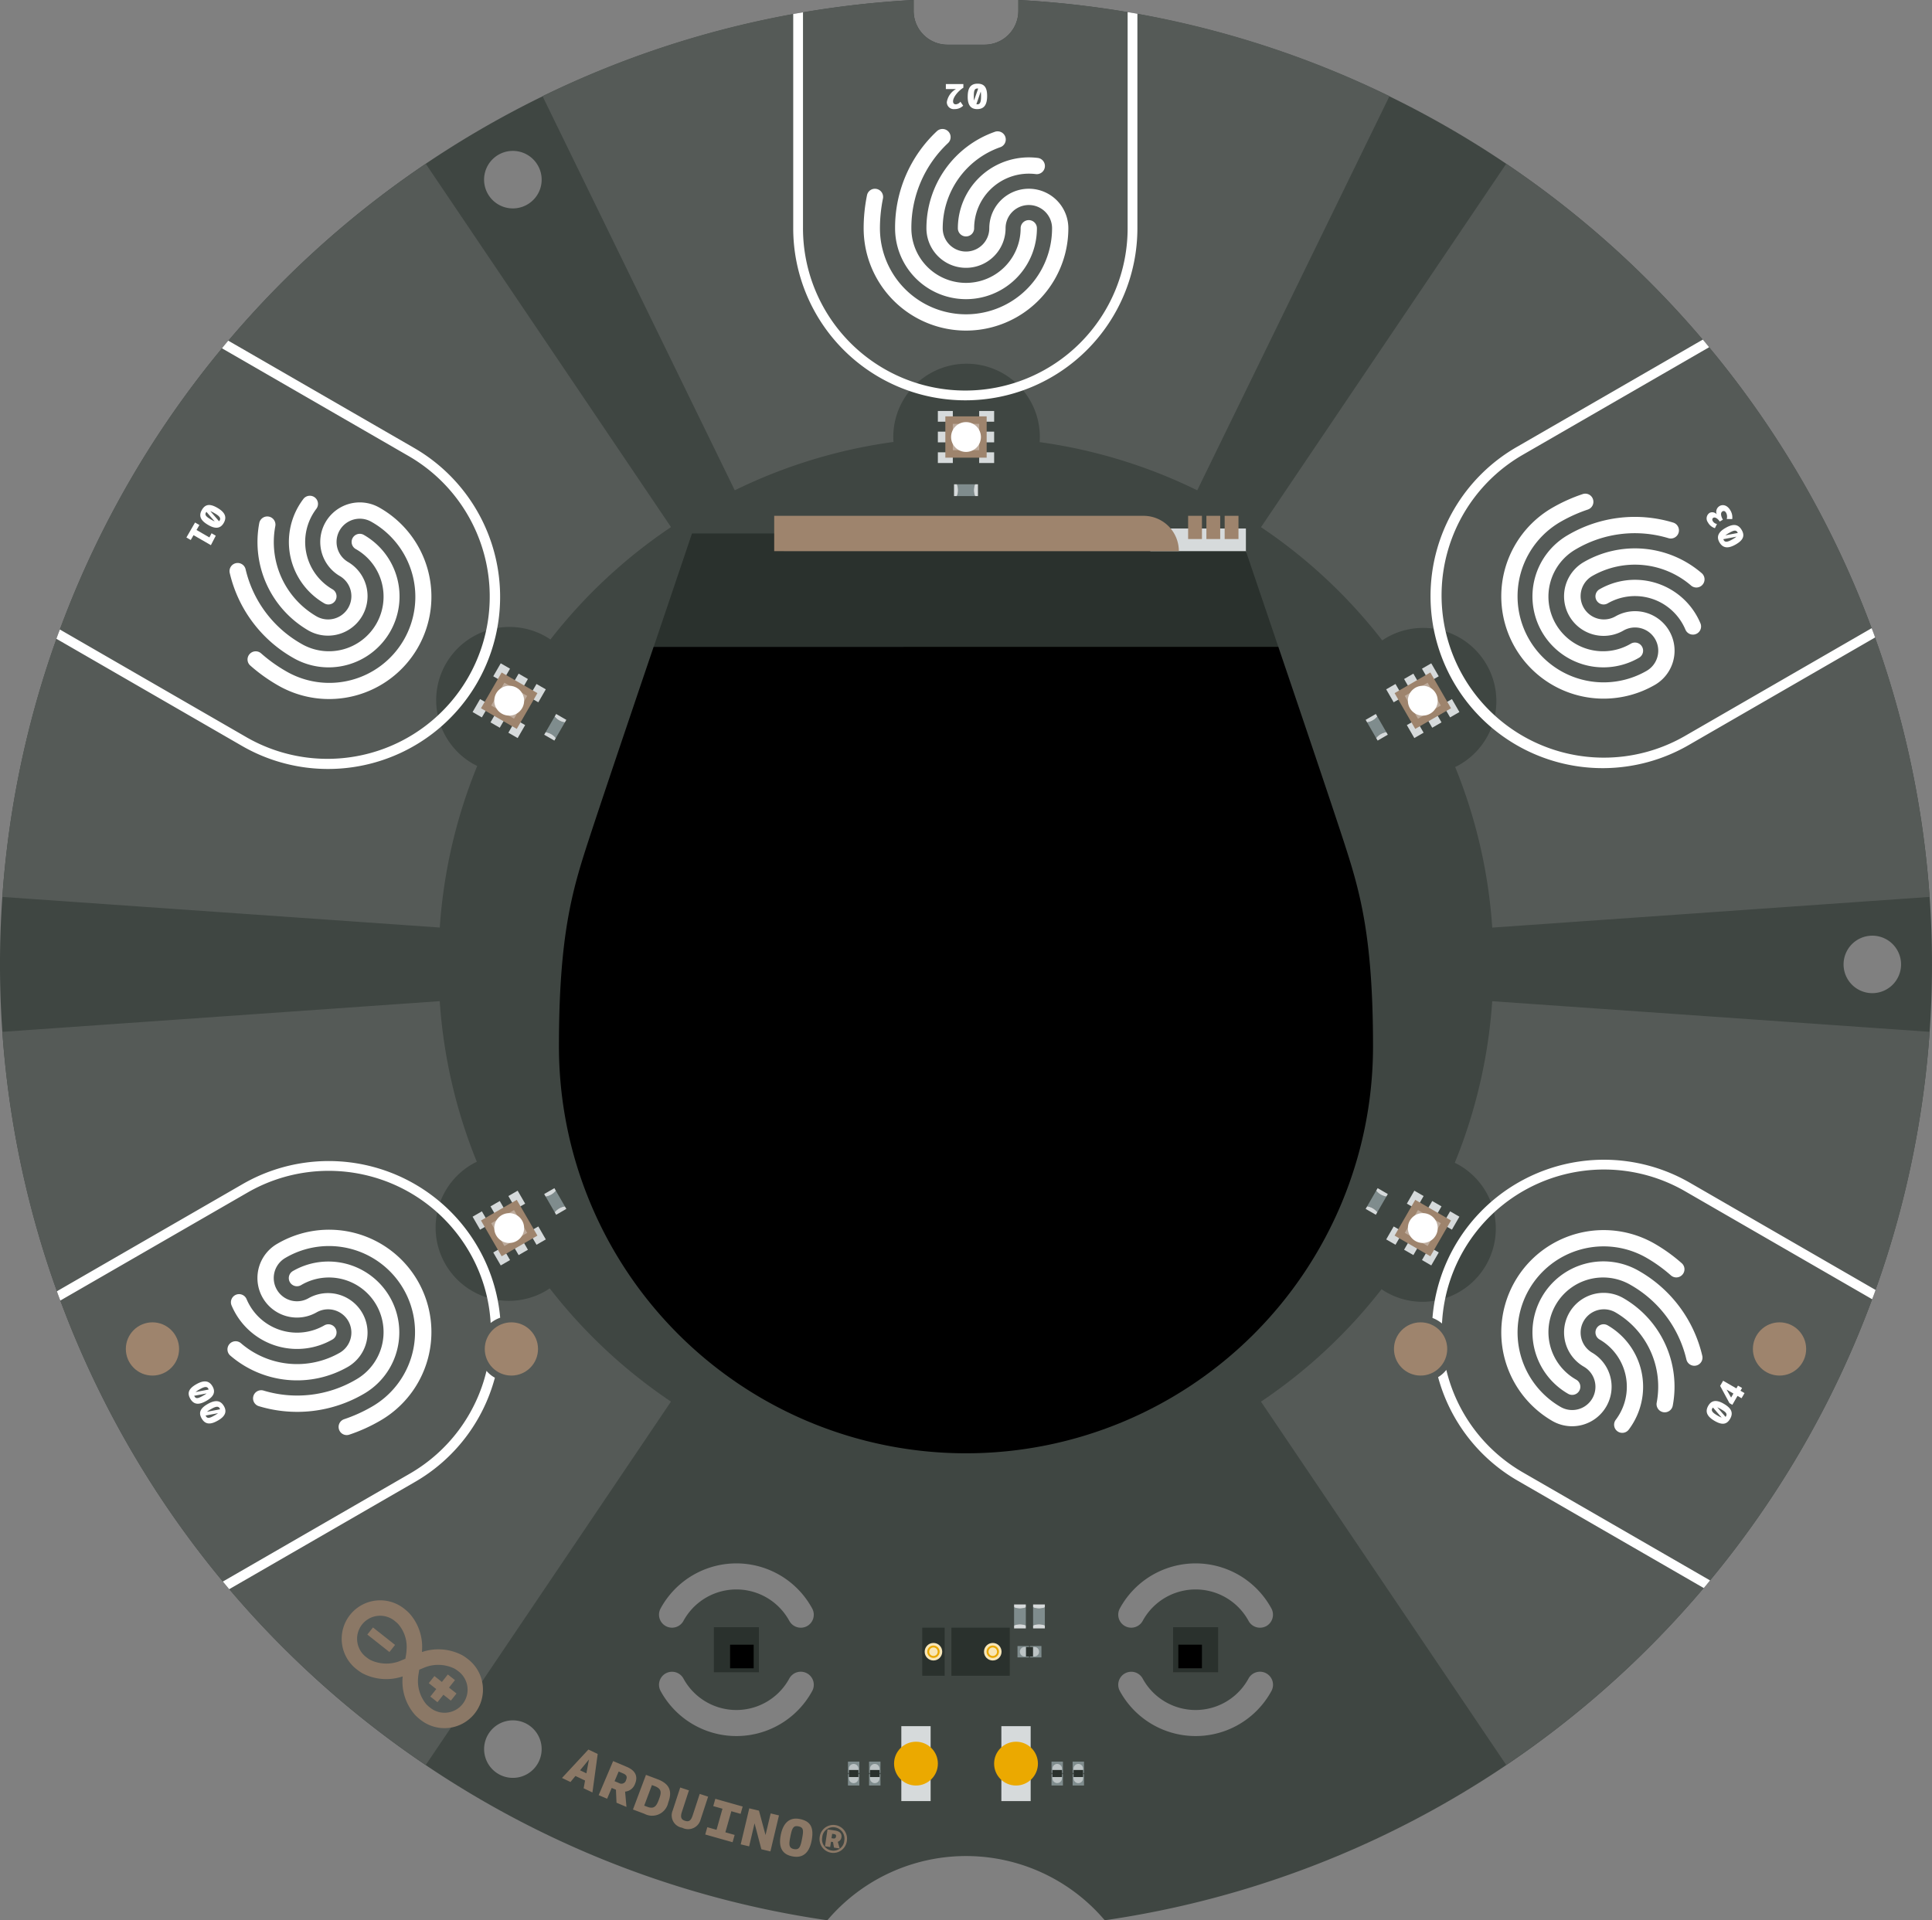 <svg xmlns="http://www.w3.org/2000/svg" id="Layer_1" data-name="Layer 1" viewBox="0 0 237.28 235.89"><rect x="0" y="0" width="237.28" height="235.89" fill="#808080" stroke="none"/><defs><style>.cls-2{fill:#555a57}.cls-3{fill:#8b7866}.cls-4{fill:#7f8c8d}.cls-5{fill:#d6dadb}.cls-6{fill:#9e846d}.cls-7{fill:#bdab9c}.cls-8{fill:#fff}.cls-9{fill:#eba900}.cls-10{fill:#bcc3c4}.cls-11{fill:#2a312d}.cls-12{fill:#f8e6b7}.cls-13{fill:#eaa800}</style></defs><path d="M102.197 5.628v1.34a4.155 4.155 0 0 1-4.16 4.15h-4.54a4.155 4.155 0 0 1-4.16-4.15v-1.34a118.647 118.647 0 0 0-10.6 235.89 22.335 22.335 0 0 1 34.07 0 118.648 118.648 0 0 0-10.61-235.89m-59.02 216.63a3.533 3.533 0 1 1-1.3-4.83 3.533 3.533 0 0 1 1.3 4.83m-1.3-191.5a3.533 3.533 0 1 1 1.3-4.82 3.52 3.52 0 0 1-1.3 4.82m35 182.6a10.597 10.597 0 0 1-18.62-.01 1.597 1.597 0 1 1 2.81-1.52 7.398 7.398 0 0 0 13-.01 1.602 1.602 0 0 1 2.81 1.54m-.64-7.97a1.607 1.607 0 0 1-2.17-.65 7.403 7.403 0 0 0-13 0 1.597 1.597 0 1 1-2.81-1.52 10.593 10.593 0 0 1 18.62 0 1.6 1.6 0 0 1-.64 2.17m38.42-2.17a10.593 10.593 0 0 1 18.62 0 1.61 1.61 0 0 1-.64 2.17 1.65 1.65 0 0 1-.77.19 1.59 1.59 0 0 1-1.4-.84 7.403 7.403 0 0 0-13 0 1.597 1.597 0 1 1-2.81-1.52m18.62 10.14a10.597 10.597 0 0 1-18.62-.01 1.597 1.597 0 1 1 2.81-1.52 7.398 7.398 0 0 0 13-.01 1.602 1.602 0 0 1 2.81 1.54m73.8-85.73a3.53 3.53 0 1 1 3.53-3.53 3.53 3.53 0 0 1-3.53 3.53" style="fill:#3f4642" transform="translate(22.873 -5.628)"/><path d="M52.29 20.12a118.48 118.48 0 0 0-52 90.06l53.72 3.76a63.9 63.9 0 0 1 4.6-19.85c-.18-.09-.36-.18-.54-.28a9 9 0 0 1 9-15.59 6 6 0 0 1 .53.34 63.7 63.7 0 0 1 14.81-13.81ZM236.983 110.178a118.48 118.48 0 0 0-51.994-90.063l-30.117 44.643a63.9 63.9 0 0 1 14.89 13.909c.169-.111.337-.222.513-.328a9 9 0 0 1 9.002 15.59 6 6 0 0 1-.56.288 63.7 63.7 0 0 1 4.555 19.731ZM184.988 216.81a118.48 118.48 0 0 0 52-90.06l-53.72-3.76a63.9 63.9 0 0 1-4.6 19.85c.18.09.36.18.54.28a9 9 0 0 1-9 15.59 6 6 0 0 1-.53-.34 63.7 63.7 0 0 1-14.81 13.81ZM.294 126.753a118.48 118.48 0 0 0 51.994 90.063l30.117-44.642a63.9 63.9 0 0 1-14.891-13.91c-.168.112-.336.223-.512.328A9 9 0 0 1 58 143.003a6 6 0 0 1 .56-.289 63.7 63.7 0 0 1-4.555-19.73ZM170.65 11.81l-23.61 48.42a63.7 63.7 0 0 0-19.36-5.92q.03-.315.03-.63a9 9 0 0 0-18 0c0 .21.01.41.02.61a64 64 0 0 0-19.49 5.94L66.63 11.81A117.9 117.9 0 0 1 112.21 0v1.34a4.155 4.155 0 0 0 4.16 4.15h4.54a4.155 4.155 0 0 0 4.16-4.15V0a117.9 117.9 0 0 1 45.58 11.81" class="cls-2"/><path d="m69.021 218.409 3.242-3.492 1.144.544-.647 4.728-1.08-.514.173-.949-1.181-.562-.609.741Zm3.31-2.268-1.088 1.327.777.37ZM75.302 216.334l1.688.716c1.158.49 1.346 1.27 1.004 2.074a1.44 1.44 0 0 1-1.222.964l.168 1.879-1.223-.519-.069-1.594-.521-.221-.563 1.326-1.037-.44Zm1.588 2.33c.158-.374.102-.618-.38-.822l-.529-.225-.502 1.185.547.232a.584.584 0 0 0 .864-.37M79.336 218.028l1.393.524c1.591.596 1.839 1.548 1.338 2.883a2.016 2.016 0 0 1-2.928 1.373l-1.401-.525Zm.731 1.253-.948 2.527.4.15c.87.327 1.134-.179 1.404-.9.313-.83.395-1.307-.548-1.662ZM85.937 220.367l1.031.338-.931 2.84a1.587 1.587 0 0 1-2.252.98 1.538 1.538 0 0 1-1.172-2.11l.929-2.833 1.07.35-.863 2.635c-.236.719-.037.968.369 1.1.485.16.737 0 .953-.658ZM86.868 224.456l1.133.32.732-2.59-1.133-.32.254-.897 3.359.95-.254.897-1.14-.322-.732 2.59 1.14.322-.254.897-3.36-.95ZM92.006 226.81l-1.035-.247 1.052-4.424 1.19.284.806 2.995.631-2.654 1.02.243-1.051 4.423-1.11-.263-.837-3.19ZM99.68 226.111c-.25 1.291-.92 2.21-2.354 1.93-1.284-.247-1.725-1.137-1.44-2.613.26-1.346.968-2.243 2.32-1.981 1.271.246 1.802.961 1.473 2.664m-1.175-.227c.211-1.092.18-1.412-.472-1.538-.591-.114-.76.217-.973 1.308-.174.9-.199 1.365.44 1.488.645.125.806-.228 1.005-1.258M100.673 225.647a1.685 1.685 0 1 1 3.332.5 1.67 1.67 0 0 1-1.931 1.446 1.7 1.7 0 0 1-1.401-1.946m3.02.452a1.4 1.4 0 0 0-1.151-1.624 1.337 1.337 0 0 0-1.557 1.22 1.37 1.37 0 0 0 1.13 1.62 1.328 1.328 0 0 0 1.578-1.216m-2.06-1.37.9.134c.672.1.871.428.81.837a.66.66 0 0 1-.45.549l.237.821-.7-.104-.124-.685-.25-.037-.096.651-.638-.095Zm.697 1.11c.187.028.315-.024.347-.239.026-.172-.024-.265-.273-.302l-.201-.03-.081.54Z" class="cls-3"/><path d="M117.664 60.213a2 2 0 0 0-.135-.719h2.216a2 2 0 0 0-.136.719 1.85 1.85 0 0 0 .142.725h-2.23a1.85 1.85 0 0 0 .143-.725" class="cls-4"/><path d="M119.609 60.213a2 2 0 0 1 .136-.719h.365v1.444h-.359a1.85 1.85 0 0 1-.142-.725M117.17 60.938v-1.444h.359a2 2 0 0 1 .135.719 1.85 1.85 0 0 1-.142.725ZM115.184 53.025h1.838v1.317h-1.838zM115.184 50.488h1.838v1.317h-1.838zM115.184 55.562h1.838v1.317h-1.838zM120.258 53.025h1.838v1.317h-1.838zM120.258 50.488h1.838v1.317h-1.838zM120.258 55.562h1.838v1.317h-1.838z" class="cls-5"/><path d="M116.103 51.147h5.074v5.074h-5.074z" class="cls-6"/><path d="M117.022 52.066h3.235v3.235h-3.235z" class="cls-7"/><circle cx="118.64" cy="53.683" r="1.833" class="cls-8"/><path d="M168.6 88.494a2 2 0 0 0 .554-.477l1.108 1.919a2 2 0 0 0-.69.242 1.85 1.85 0 0 0-.557.486l-1.115-1.931a1.85 1.85 0 0 0 .7-.24" class="cls-4"/><path d="M169.572 90.178a2 2 0 0 1 .69-.242l.183.317-1.25.722-.18-.311a1.85 1.85 0 0 1 .557-.486M167.724 88.428l1.25-.722.18.311a2 2 0 0 1-.555.476 1.85 1.85 0 0 1-.699.24ZM173.584 82.752l.919 1.592-1.14.659-.92-1.592zM175.781 81.484l.92 1.591-1.141.659-.92-1.592zM171.387 84.02l.92 1.592-1.141.659-.92-1.592zM176.121 87.146l.92 1.592-1.141.658-.92-1.592zM178.318 85.877l.919 1.592-1.14.658-.92-1.592zM173.924 88.415l.919 1.591-1.14.659-.92-1.592z" class="cls-5"/><path d="m175.67 82.608 2.537 4.394-4.394 2.537-2.537-4.394z" class="cls-6"/><path d="m175.334 83.865 1.617 2.802-2.801 1.617-1.618-2.801z" class="cls-7"/><circle cx="174.742" cy="86.074" r="1.833" class="cls-8"/><path d="M169.576 146.746a2 2 0 0 0 .69.241l-1.108 1.92a2 2 0 0 0-.554-.477 1.85 1.85 0 0 0-.699-.24l1.115-1.93a1.85 1.85 0 0 0 .556.486" class="cls-4"/><path d="M168.604 148.43a2 2 0 0 1 .554.476l-.183.317-1.25-.721.18-.311a1.85 1.85 0 0 1 .699.239M169.196 145.955l1.25.721-.18.311a2 2 0 0 1-.69-.241 1.85 1.85 0 0 1-.556-.486ZM177.041 148.192l-.919 1.592-1.14-.659.919-1.592zM179.238 149.46l-.919 1.592-1.14-.658.919-1.592zM174.844 146.923l-.92 1.592-1.14-.658.92-1.592zM174.504 152.585l-.919 1.592-1.14-.658.919-1.592zM176.702 153.854l-.92 1.592-1.14-.659.919-1.591zM172.308 151.317l-.919 1.592-1.14-.658.918-1.592z" class="cls-5"/><path d="m178.208 149.927-2.537 4.394-4.394-2.537 2.537-4.394z" class="cls-6"/><path d="m176.952 150.263-1.617 2.802-2.802-1.618 1.618-2.801z" class="cls-7"/><circle cx="174.743" cy="150.855" r="1.833" class="cls-8"/><path d="M67.704 90.184a2 2 0 0 0-.69-.242l1.108-1.919a2 2 0 0 0 .555.477 1.85 1.85 0 0 0 .699.239l-1.115 1.93a1.85 1.85 0 0 0-.557-.485" class="cls-4"/><path d="M68.677 88.5a2 2 0 0 1-.555-.477l.183-.317 1.25.722-.18.31a1.85 1.85 0 0 1-.698-.238M68.085 90.975l-1.25-.722.18-.31a2 2 0 0 1 .69.24 1.85 1.85 0 0 1 .556.487ZM60.24 88.738l.919-1.591 1.14.658-.919 1.592zM58.042 87.469l.92-1.592 1.14.659-.92 1.591zM62.436 90.006l.92-1.591 1.14.658-.919 1.592zM62.777 84.344l.919-1.592 1.14.659-.919 1.592zM60.579 83.076l.919-1.592 1.14.658-.918 1.592zM64.973 85.612l.919-1.591 1.14.658-.919 1.592z" class="cls-5"/><path d="m59.072 87.003 2.537-4.395 4.394 2.537-2.537 4.395z" class="cls-6"/><path d="m60.328 86.667 1.617-2.802 2.802 1.618-1.617 2.801z" class="cls-7"/><circle cx="62.538" cy="86.074" r="1.833" class="cls-8"/><path d="M68.68 148.437a2 2 0 0 0-.554.477l-1.108-1.92a2 2 0 0 0 .69-.241 1.85 1.85 0 0 0 .557-.486l1.115 1.93a1.85 1.85 0 0 0-.7.24" class="cls-4"/><path d="M67.708 146.753a2 2 0 0 1-.69.242l-.183-.317 1.25-.722.18.311a1.85 1.85 0 0 1-.557.486M69.556 148.503l-1.25.722-.18-.311a2 2 0 0 1 .555-.477 1.85 1.85 0 0 1 .699-.239ZM63.696 154.179l-.92-1.592 1.141-.658.92 1.592zM61.5 155.447l-.92-1.592 1.141-.658.919 1.592zM65.893 152.91l-.919-1.591 1.14-.659.92 1.592zM61.159 149.785l-.919-1.591 1.14-.659.92 1.592zM58.963 151.054l-.92-1.592 1.141-.659.92 1.592zM63.356 148.517l-.919-1.592 1.14-.658.92 1.591z" class="cls-5"/><path d="m61.61 154.322-2.537-4.394 4.394-2.537 2.537 4.394z" class="cls-6"/><path d="m61.946 153.067-1.617-2.802 2.801-1.617 1.618 2.801z" class="cls-7"/><circle cx="62.538" cy="150.857" r="1.833" class="cls-8"/><circle cx="62.807" cy="165.708" r="3.27" class="cls-6"/><circle cx="18.725" cy="165.708" r="3.27" class="cls-6"/><circle cx="174.472" cy="165.708" r="3.27" class="cls-6"/><circle cx="218.554" cy="165.708" r="3.27" class="cls-6"/><path d="M114.295 221.248h-3.598v-9.203h3.598z" class="cls-5"/><circle cx="112.496" cy="216.647" r="2.691" class="cls-9"/><g id="Artwork_3" data-name="Artwork 3"><path d="M104.165 217.936h1.36a.02.02 0 0 1 .02.021v1.36a.02.02 0 0 1-.02.021h-1.36a.02.02 0 0 1-.022-.02v-1.36a.02.02 0 0 1 .022-.022M104.165 216.397h1.36a.02.02 0 0 1 .02.022v1.36a.02.02 0 0 1-.02.02h-1.36a.02.02 0 0 1-.022-.02v-1.36a.02.02 0 0 1 .022-.022" class="cls-4"/><path d="M104.258 217.295v1.19h.004a.583.583 0 0 0 1.165 0h.004v-1.189a.587.587 0 1 0-1.173 0" class="cls-10"/><path d="M104.258 217.428h1.174v.868h-1.174z" class="cls-11"/></g><g id="Artwork_3-2" data-name="Artwork 3"><path d="M106.757 217.936h1.36a.02.02 0 0 1 .02.021v1.36a.02.02 0 0 1-.02.021h-1.36a.02.02 0 0 1-.022-.02v-1.36a.02.02 0 0 1 .022-.022M106.757 216.397h1.36a.02.02 0 0 1 .02.022v1.36a.02.02 0 0 1-.02.02h-1.36a.02.02 0 0 1-.022-.02v-1.36a.02.02 0 0 1 .022-.022" class="cls-4"/><path d="M106.85 217.295v1.19h.004a.583.583 0 0 0 1.165 0h.004v-1.189a.587.587 0 1 0-1.173 0" class="cls-10"/><path d="M106.85 217.428h1.174v.868h-1.174z" class="cls-11"/></g><path d="M122.984 212.046h3.598v9.203h-3.598z" class="cls-5"/><circle cx="124.783" cy="216.647" r="2.691" class="cls-9"/><g id="Artwork_3-3" data-name="Artwork 3"><path d="M131.755 217.936h1.36a.02.02 0 0 1 .02.021v1.36a.02.02 0 0 1-.02.021h-1.36a.02.02 0 0 1-.021-.02v-1.36a.02.02 0 0 1 .021-.022M131.755 216.397h1.36a.02.02 0 0 1 .02.022v1.36a.02.02 0 0 1-.02.02h-1.36a.02.02 0 0 1-.021-.02v-1.36a.02.02 0 0 1 .021-.022" class="cls-4"/><path d="M133.021 217.295v1.19h-.004a.583.583 0 0 1-1.165 0h-.004v-1.189a.587.587 0 1 1 1.173 0" class="cls-10"/><path d="M131.848 217.428h1.174v.868h-1.174z" class="cls-11"/></g><g id="Artwork_3-4" data-name="Artwork 3"><path d="M129.163 217.936h1.36a.02.02 0 0 1 .021.021v1.36a.02.02 0 0 1-.021.021h-1.36a.02.02 0 0 1-.021-.02v-1.36a.02.02 0 0 1 .021-.022M129.163 216.397h1.36a.02.02 0 0 1 .021.022v1.36a.02.02 0 0 1-.021.02h-1.36a.02.02 0 0 1-.021-.02v-1.36a.02.02 0 0 1 .021-.022" class="cls-4"/><path d="M130.43 217.295v1.19h-.005a.583.583 0 0 1-1.164 0h-.005v-1.189a.587.587 0 1 1 1.173 0" class="cls-10"/><path d="M129.256 217.428h1.174v.868h-1.174z" class="cls-11"/></g><g id="Artwork_3-5" data-name="Artwork 3"><path d="M124.985 202.2h1.36a.02.02 0 0 1 .021.021v1.36a.02.02 0 0 1-.02.02h-1.36a.02.02 0 0 1-.022-.02v-1.36a.02.02 0 0 1 .021-.021M126.524 202.2h1.36a.02.02 0 0 1 .021.021v1.36a.02.02 0 0 1-.021.02h-1.36a.02.02 0 0 1-.021-.02v-1.36a.02.02 0 0 1 .02-.021" class="cls-4"/><path d="M127.007 203.487h-1.189v-.004a.583.583 0 0 1 0-1.165v-.004h1.189a.587.587 0 1 1 0 1.173" class="cls-10"/><path d="M126.006 202.314h.868v1.174h-.868z" class="cls-11"/></g><path d="M116.849 199.947h7.166v5.907h-7.166zM113.266 199.947h2.753v5.907h-2.753z" class="cls-11"/><circle cx="121.928" cy="202.901" r="1.078" class="cls-12"/><path d="M121.928 202.143a.756.756 0 1 0 .756.756.755.755 0 0 0-.756-.756m0 1.28a.52.52 0 0 1-.523-.524.523.523 0 0 1 1.046 0 .52.52 0 0 1-.523.523" class="cls-13"/><circle cx="114.642" cy="202.901" r="1.078" class="cls-12"/><path d="M114.642 202.143a.756.756 0 1 0 .756.756.755.755 0 0 0-.756-.756m0 1.28a.52.52 0 0 1-.523-.524.523.523 0 0 1 1.046 0 .52.52 0 0 1-.523.523" class="cls-13"/><path d="M125.27 197.588a2 2 0 0 0 .718-.136v2.216a2 2 0 0 0-.718-.136 1.85 1.85 0 0 0-.725.143v-2.23a1.85 1.85 0 0 0 .725.143" class="cls-4"/><path d="M125.27 199.532a2 2 0 0 1 .718.136v.366h-1.443v-.36a1.85 1.85 0 0 1 .725-.142M124.545 197.093h1.443v.359a2 2 0 0 1-.718.135 1.85 1.85 0 0 1-.725-.142Z" class="cls-5"/><path d="M127.606 197.588a2 2 0 0 0 .718-.136v2.216a2 2 0 0 0-.718-.136 1.85 1.85 0 0 0-.725.143v-2.23a1.85 1.85 0 0 0 .725.143" class="cls-4"/><path d="M127.606 199.532a2 2 0 0 1 .718.136v.366h-1.443v-.36a1.85 1.85 0 0 1 .725-.142M126.881 197.093h1.443v.359a2 2 0 0 1-.718.135 1.85 1.85 0 0 1-.725-.142Z" class="cls-5"/><path d="M87.676 199.89h5.531v5.531h-5.531z" class="cls-11"/><path d="M89.664 202.038h2.899v2.899h-2.899z"/><path d="M149.604 205.42h-5.53v-5.53h5.53z" class="cls-11"/><path d="M147.616 204.937h-2.899v-2.9h2.9z"/><path id="traccia-loop" d="M28.668 216.806a5.4 5.4 0 0 1-.558-.507 6.21 6.21 0 0 1-1.532-4.68q0-.03.003-.057a6.32 6.32 0 0 1-4.962-.397 5.5 5.5 0 0 1-.623-.427 4.73 4.73 0 1 1 5.868-7.415 5 5 0 0 1 .556.507 6.16 6.16 0 0 1 1.54 4.49q-.002.122-.01.246a6.3 6.3 0 0 1 4.96.399 5 5 0 0 1 .623.424 4.73 4.73 0 1 1-5.865 7.417m-.049-6.069-.104.631a3 3 0 0 0-.037.333 4.47 4.47 0 0 0 1.01 3.286 4 4 0 0 0 .36.327 2.83 2.83 0 1 0 3.505-4.433 3 3 0 0 0-.397-.271 4.55 4.55 0 0 0-3.6-.18Zm-2.935-5.923a2.83 2.83 0 1 0-3.508 4.432 4 4 0 0 0 .402.276 4.56 4.56 0 0 0 3.598.176l.738-.31.087-.525a4 4 0 0 0 .058-.582 4.26 4.26 0 0 0-1.019-3.142 3 3 0 0 0-.356-.325" class="cls-3" transform="translate(22.873 -5.628)"/><path d="m45.114 200.794.692-.875 2.713 2.146-.692.875zM54.456 208.183l.917.725.692-.874-.918-.726.728-.92-.876-.693-.728.92-.919-.726-.691.874.918.727-.728.92.877.693z" class="cls-3"/><circle cx="151.17" cy="96.887" r="3.233" class="cls-6"/><circle cx="101.796" cy="87.003" r="3.233" class="cls-6"/><circle cx="92.642" cy="136.88" r="3.233" class="cls-6"/><g id="Artwork_3-6" data-name="Artwork 3"><path d="M86.851 102.327h1.36a.02.02 0 0 1 .021.021v1.36a.02.02 0 0 1-.02.02h-1.36a.02.02 0 0 1-.022-.02v-1.36a.02.02 0 0 1 .021-.021M88.39 102.327h1.36a.02.02 0 0 1 .021.021v1.36a.02.02 0 0 1-.021.02h-1.36a.02.02 0 0 1-.021-.02v-1.36a.02.02 0 0 1 .02-.021" class="cls-4"/><path d="M88.873 103.614h-1.189v-.004a.583.583 0 0 1 0-1.165v-.004h1.189a.587.587 0 1 1 0 1.173" class="cls-10"/><path d="M87.872 102.441h.868v1.174h-.868z" class="cls-11"/></g><g id="Artwork_3-7" data-name="Artwork 3"><path d="M134.36 124.135h1.36a.02.02 0 0 1 .02.022v1.36a.02.02 0 0 1-.02.02h-1.36a.02.02 0 0 1-.021-.02v-1.36a.02.02 0 0 1 .02-.022M135.898 124.135h1.36a.02.02 0 0 1 .021.022v1.36a.02.02 0 0 1-.02.02h-1.36a.02.02 0 0 1-.022-.02v-1.36a.02.02 0 0 1 .021-.022" class="cls-4"/><path d="M136.381 125.423h-1.189v-.004a.583.583 0 0 1 0-1.165v-.004h1.189a.587.587 0 1 1 0 1.173" class="cls-10"/><path d="M135.381 124.25h.868v1.174h-.868z" class="cls-11"/></g><g id="Artwork_3-8" data-name="Artwork 3"><path d="M134.36 126.775h1.36a.02.02 0 0 1 .02.021v1.36a.02.02 0 0 1-.02.021h-1.36a.02.02 0 0 1-.022-.02v-1.36a.02.02 0 0 1 .022-.022M135.898 126.775h1.36a.02.02 0 0 1 .021.021v1.36a.02.02 0 0 1-.02.021h-1.36a.02.02 0 0 1-.022-.02v-1.36a.02.02 0 0 1 .021-.022" class="cls-4"/><path d="M136.381 128.063h-1.189v-.005a.583.583 0 0 1 0-1.164v-.004h1.189a.587.587 0 1 1 0 1.172" class="cls-10"/><path d="M135.381 126.889h.868v1.174h-.868z" class="cls-11"/></g><g id="Artwork_3-9" data-name="Artwork 3"><path d="M116.52 128.063h1.36a.02.02 0 0 1 .022.021v1.36a.02.02 0 0 1-.021.021h-1.36a.02.02 0 0 1-.021-.021v-1.36a.02.02 0 0 1 .02-.02M118.06 128.063h1.36a.02.02 0 0 1 .02.021v1.36a.02.02 0 0 1-.02.021h-1.36a.02.02 0 0 1-.022-.021v-1.36a.02.02 0 0 1 .022-.02" class="cls-4"/><path d="M118.543 129.35h-1.19v-.004a.583.583 0 0 1 0-1.164v-.005h1.189a.587.587 0 1 1 0 1.173" class="cls-10"/><path d="M117.542 128.177h.868v1.174h-.868z" class="cls-11"/></g><g id="Artwork_3-10" data-name="Artwork 3"><path d="M86.851 104.912h1.36a.02.02 0 0 1 .021.021v1.36a.02.02 0 0 1-.02.021h-1.36a.02.02 0 0 1-.022-.021v-1.36a.02.02 0 0 1 .021-.02M88.39 104.912h1.36a.02.02 0 0 1 .021.021v1.36a.02.02 0 0 1-.021.021h-1.36a.02.02 0 0 1-.021-.021v-1.36a.02.02 0 0 1 .02-.02" class="cls-4"/><path d="M88.873 106.2h-1.189v-.005a.583.583 0 0 1 0-1.164v-.005h1.189a.587.587 0 1 1 0 1.173" class="cls-10"/><path d="M87.872 105.026h.868v1.174h-.868z" class="cls-11"/></g><g id="Artwork_3-11" data-name="Artwork 3"><path d="M86.851 107.497h1.36a.02.02 0 0 1 .021.022v1.36a.02.02 0 0 1-.02.02h-1.36a.02.02 0 0 1-.022-.02v-1.36a.02.02 0 0 1 .021-.022M88.39 107.497h1.36a.02.02 0 0 1 .021.022v1.36a.02.02 0 0 1-.021.02h-1.36a.02.02 0 0 1-.021-.02v-1.36a.02.02 0 0 1 .02-.022" class="cls-4"/><path d="M88.873 108.785h-1.189v-.004a.583.583 0 0 1 0-1.165v-.004h1.189a.587.587 0 1 1 0 1.173" class="cls-10"/><path d="M87.872 107.612h.868v1.174h-.868z" class="cls-11"/></g><g id="Artwork_3-12" data-name="Artwork 3"><path d="M86.851 110.083h1.36a.02.02 0 0 1 .021.021v1.36a.02.02 0 0 1-.02.02h-1.36a.02.02 0 0 1-.022-.02v-1.36a.02.02 0 0 1 .021-.021M88.39 110.083h1.36a.02.02 0 0 1 .021.021v1.36a.02.02 0 0 1-.021.02h-1.36a.02.02 0 0 1-.021-.02v-1.36a.02.02 0 0 1 .02-.021" class="cls-4"/><path d="M88.873 111.37h-1.189v-.004a.583.583 0 0 1 0-1.165v-.004h1.189a.587.587 0 1 1 0 1.173" class="cls-10"/><path d="M87.872 110.197h.868v1.174h-.868z" class="cls-11"/></g><g id="Artwork_3-13" data-name="Artwork 3"><path d="M86.851 112.668h1.36a.02.02 0 0 1 .021.021v1.36a.02.02 0 0 1-.02.021h-1.36a.02.02 0 0 1-.022-.021v-1.36a.02.02 0 0 1 .021-.02M88.39 112.668h1.36a.02.02 0 0 1 .021.021v1.36a.02.02 0 0 1-.021.021h-1.36a.02.02 0 0 1-.021-.021v-1.36a.02.02 0 0 1 .02-.02" class="cls-4"/><path d="M88.873 113.955h-1.189v-.004a.583.583 0 0 1 0-1.164v-.005h1.189a.587.587 0 1 1 0 1.173" class="cls-10"/><path d="M87.872 112.782h.868v1.174h-.868z" class="cls-11"/></g><g id="Artwork_3-14" data-name="Artwork 3"><path d="M86.851 115.253h1.36a.02.02 0 0 1 .021.022v1.36a.02.02 0 0 1-.02.02h-1.36a.02.02 0 0 1-.022-.02v-1.36a.02.02 0 0 1 .021-.022M88.39 115.253h1.36a.02.02 0 0 1 .021.022v1.36a.02.02 0 0 1-.021.02h-1.36a.02.02 0 0 1-.021-.02v-1.36a.02.02 0 0 1 .02-.022" class="cls-4"/><path d="M88.873 116.54v.001h-1.189v-.004a.583.583 0 0 1 0-1.165v-.004h1.189a.587.587 0 1 1 0 1.173" class="cls-10"/><path d="M87.872 115.368h.868v1.174h-.868z" class="cls-11"/></g><path d="M114.375 119.795h8.563v7.094h-8.563z" class="cls-11"/><path d="M100.474 113.557h.799v2.062h-.799zM102.155 113.557h.799v2.062h-.799zM103.836 113.557h.799v2.062h-.799zM105.516 113.557h.799v2.062h-.799zM107.197 113.557h.799v2.062h-.799zM108.878 113.557h.799v2.062h-.799zM110.558 113.557h.799v2.062h-.799zM112.239 113.557h.799v2.062h-.799zM113.92 113.557h.799v2.062h-.799zM115.6 113.557h.799v2.062h-.799zM117.281 113.557h.799v2.062h-.799zM118.962 113.557h.799v2.062h-.799zM120.642 113.557h.799v2.062h-.799zM122.323 113.557h.799v2.062h-.799zM124.004 113.557h.799v2.062h-.799zM125.685 113.557h.799v2.062h-.799zM127.365 113.557h.799v2.062h-.799zM129.046 113.557h.799v2.062h-.799zM130.727 113.557h.799v2.062h-.799zM132.407 113.557h.799v2.062h-.799zM134.088 113.557h.799v2.062h-.799zM135.769 113.557h.799v2.062h-.799zM99.253 105.026h1.1v2.837h-1.1zM97.551 105.883h1.1v2.837h-1.1zM100.954 105.026h1.1v2.837h-1.1zM102.656 105.026h1.1v2.837h-1.1zM104.358 105.026h1.1v2.837h-1.1zM106.059 105.026h1.1v2.837h-1.1zM107.761 105.026h1.1v2.837h-1.1zM109.463 105.026h1.1v2.837h-1.1zM111.164 105.026h1.1v2.837h-1.1zM112.866 105.026h1.1v2.837h-1.1zM114.568 105.026h1.1v2.837h-1.1zM116.27 105.026h1.1v2.837h-1.1zM117.971 105.026h1.1v2.837h-1.1zM119.673 105.026h1.1v2.837h-1.1zM121.375 105.026h1.1v2.837h-1.1zM123.076 105.026h1.1v2.837h-1.1zM124.778 105.026h1.1v2.837h-1.1zM126.48 105.026h1.1v2.837h-1.1zM128.181 105.026h1.1v2.837h-1.1zM129.883 105.026h1.1v2.837h-1.1zM131.585 105.026h1.1v2.837h-1.1zM133.286 105.026h1.1v2.837h-1.1zM134.988 105.026h1.1v2.837h-1.1zM136.69 105.026h1.1v2.837h-1.1zM138.391 105.883h1.1v2.837h-1.1z" class="cls-4"/><path d="M98.101 106.445h40.84v8.143h-40.84z" class="cls-11"/><path d="M110.132 130.574h.799v4.052h-.799zM111.532 130.574h.799v4.052h-.799zM112.932 130.574h.799v4.052h-.799zM114.332 130.574h.799v4.052h-.799zM115.732 130.574h.799v4.052h-.799zM117.131 130.574h.799v4.052h-.799zM118.531 130.574h.799v4.052h-.799zM119.931 130.574h.799v4.052h-.799zM121.331 130.574h.799v4.052h-.799zM122.731 130.574h.799v4.052h-.799zM124.13 130.574h.799v4.052h-.799zM125.53 130.574h.799v4.052h-.799zM126.93 130.574h.799v4.052h-.799zM128.33 130.574h.799v4.052h-.799zM129.73 130.574h.799v4.052h-.799zM131.129 130.574h.799v4.052h-.799zM132.529 130.574h.799v4.052h-.799zM133.929 130.574h.799v4.052h-.799zM135.329 130.574h.799v4.052h-.799zM136.729 130.574h.799v4.052h-.799zM138.128 130.574h.799v4.052h-.799zM139.528 130.574h.799v4.052h-.799zM140.928 130.574h.799v4.052h-.799zM142.328 130.574h.799v4.052h-.799zM108.958 132.484v5.99h-3.11v-2.04h-3.96v-2.68h1.94v-1.27zM144.302 132.484v5.99h3.11v-2.04h3.96v-2.68h-1.94v-1.27z" class="cls-4"/><path d="M102.214 139.384h48.831v4.949h-48.831z" class="cls-5"/><path d="M103.426 133.38h46.407v8.861h-46.407z" class="cls-8"/><path d="M103.426 133.38h3.375v4.431h-3.375zM146.459 133.38h3.375v4.431h-3.375z" class="cls-5"/><path d="M80.279 79.451s-6.042 17.79-7.982 23.745c-1.982 6.085-3.65 11.573-3.65 25.338a49.99 49.99 0 1 0 99.982 0c0-13.765-1.668-19.253-3.65-25.338-1.94-5.954-7.982-23.745-7.982-23.745Z"/><path d="M153.016 71.758h-11.74v-6.836h11.74z" class="cls-5"/><path d="M152.105 66.22h-1.697v-2.855h1.697zM149.86 66.22h-1.696v-2.855h1.697zM147.617 66.22h-1.697v-2.855h1.697z" class="cls-6"/><path d="m80.286 79.451 3.01-8.91.96-2.84.73-2.17h11.28v2.17h56.75l3.98 11.75z" class="cls-11"/><path d="M144.782 67.701H95.085v-4.336h45.361a4.336 4.336 0 0 1 4.336 4.336" class="cls-6"/><path d="M118.64 29.044a1 1 0 0 1-1-1 8.72 8.72 0 0 1 8.711-8.712 9 9 0 0 1 1.085.066 1 1 0 1 1-.242 1.985 7 7 0 0 0-.843-.05 6.72 6.72 0 0 0-6.71 6.71 1 1 0 0 1-1 1" class="cls-8"/><path d="M131.21 28.04a12.57 12.57 0 1 1-25.14 0 20.4 20.4 0 0 1 .41-4.05.99.99 0 0 1 1.18-.78 1 1 0 0 1 .78 1.18 18.5 18.5 0 0 0-.37 3.65 10.57 10.57 0 1 0 21.14 0 2.855 2.855 0 0 0-5.71 0 4.86 4.86 0 0 1-9.72 0 12.56 12.56 0 0 1 8.38-11.84 1.003 1.003 0 1 1 .67 1.89 10.55 10.55 0 0 0-7.05 9.95 2.86 2.86 0 0 0 5.72 0 4.855 4.855 0 0 1 9.71 0" class="cls-8"/><path d="M127.35 28.04a8.71 8.71 0 1 1-17.42 0 16.23 16.23 0 0 1 5.13-11.92 1 1 0 1 1 1.38 1.45 14.26 14.26 0 0 0-4.51 10.47 6.71 6.71 0 1 0 13.42 0 1 1 0 0 1 2 0" class="cls-8"/><path d="M139.69 1.69v26.35a21.135 21.135 0 1 1-42.27 0V1.72c.4-.07.8-.14 1.2-.2v26.52a19.935 19.935 0 0 0 39.87 0V1.49c.41.06.81.13 1.2.2" class="cls-8"/><path d="M118.85 11.9c0-.915.229-1.62 1.214-1.62.784 0 1.172.42 1.172 1.499 0 1.013-.317 1.625-1.224 1.625-.826 0-1.163-.547-1.163-1.504m.751-.042a4 4 0 0 0 .024.49l.513-1.47a1 1 0 0 0-.102-.005c-.37 0-.435.312-.435.985m.85-.607-.536 1.546a.6.6 0 0 0 .14.018c.345 0 .434-.369.434-.948a3.2 3.2 0 0 0-.038-.616M117.051 12.446c0 .21.1.37.341.37a.77.77 0 0 0 .56-.323l.342.49a1.47 1.47 0 0 1-1.06.42.85.85 0 0 1-.948-.873 2.25 2.25 0 0 1 1.12-1.587h-1.241v-.617h2.152v.449c-.509.298-1.266 1.102-1.266 1.671M41.199 73.754a1 1 0 0 1-1.366.366 8.72 8.72 0 0 1-3.189-11.9 9 9 0 0 1 .6-.906 1 1 0 1 1 1.598 1.202 7 7 0 0 0-.466.705 6.72 6.72 0 0 0 2.457 9.167 1 1 0 0 1 .366 1.366" class="cls-8"/><path d="M46.615 62.367a12.57 12.57 0 1 1-12.57 21.771 20.4 20.4 0 0 1-3.303-2.38.99.99 0 0 1-.085-1.412 1 1 0 0 1 1.412-.085 18.5 18.5 0 0 0 2.976 2.145A10.57 10.57 0 1 0 45.615 64.1a2.855 2.855 0 0 0-2.855 4.945 4.86 4.86 0 0 1-4.86 8.417 12.56 12.56 0 0 1-6.064-13.177 1.003 1.003 0 1 1 1.972.365 10.55 10.55 0 0 0 5.092 11.08 2.86 2.86 0 0 0 2.86-4.953 4.855 4.855 0 0 1 4.855-8.41Z" class="cls-8"/><path d="M44.685 65.71a8.71 8.71 0 1 1-8.71 15.086 16.23 16.23 0 0 1-7.758-10.403 1 1 0 1 1 1.945-.47 14.26 14.26 0 0 0 6.813 9.14 6.71 6.71 0 1 0 6.71-11.621 1 1 0 0 1 1-1.733" class="cls-8"/><path d="m28.035 41.848 22.82 13.175A21.135 21.135 0 1 1 29.72 91.63L6.926 78.47c.14-.382.279-.763.427-1.14L30.32 90.59a19.935 19.935 0 0 0 19.935-34.528L27.262 42.787q.387-.487.773-.94" class="cls-8"/><path d="M25.591 64.5c-.793-.457-1.29-1.009-.796-1.862.392-.68.95-.805 1.884-.265.878.506 1.249 1.087.796 1.872-.413.716-1.055.734-1.884.255m.34-.672a4 4 0 0 0 .435.225l-1.016-1.18a1 1 0 0 0-.056.086c-.183.32.054.533.637.87m-.102-1.04 1.07 1.238a.6.6 0 0 0 .086-.112c.174-.299-.101-.56-.603-.85a3.2 3.2 0 0 0-.553-.275M24.49 64.495l-.354.61 1.582.913.263-.511.52.3-.6 1.163-2.131-1.23-.343.595-.534-.308 1.062-1.84ZM41.2 163.177a1 1 0 0 1-.366 1.366 8.72 8.72 0 0 1-11.9-3.189 9 9 0 0 1-.486-.972 1 1 0 1 1 1.84-.783 7 7 0 0 0 .378.755 6.72 6.72 0 0 0 9.168 2.456 1 1 0 0 1 1.366.367" class="cls-8"/><path d="M34.045 152.793a12.57 12.57 0 1 1 12.57 21.771 20.4 20.4 0 0 1-3.712 1.67.99.99 0 0 1-1.265-.631 1 1 0 0 1 .631-1.266 18.5 18.5 0 0 0 3.346-1.505 10.57 10.57 0 1 0-10.57-18.307 2.855 2.855 0 0 0 2.855 4.945 4.86 4.86 0 0 1 4.86 8.417 12.56 12.56 0 0 1-14.443-1.337 1.003 1.003 0 1 1 1.301-1.525 10.55 10.55 0 0 0 12.142 1.13 2.86 2.86 0 0 0-2.86-4.953 4.855 4.855 0 0 1-4.855-8.41" class="cls-8"/><path d="M35.975 156.135a8.71 8.71 0 1 1 8.71 15.087 16.23 16.23 0 0 1-12.888 1.517 1 1 0 1 1 .566-1.92 14.26 14.26 0 0 0 11.322-1.33 6.71 6.71 0 1 0-6.71-11.621 1 1 0 1 1-1-1.732M59.75 168.4a3.6 3.6 0 0 0 1.03.84 21.04 21.04 0 0 1-9.84 12.82l-22.79 13.16c-.26-.32-.52-.63-.78-.94l22.97-13.26a19.93 19.93 0 0 0 9.41-12.62" class="cls-8"/><path d="m30.41 146.49-23 13.27q-.225-.57-.42-1.14l22.82-13.17a21.15 21.15 0 0 1 28.87 7.74 20.96 20.96 0 0 1 2.75 8.68 4 4 0 0 0-1.17.65 19.6 19.6 0 0 0-2.62-8.73 19.956 19.956 0 0 0-27.23-7.3M25.38 172.064c-.793.458-1.518.613-2.01-.241-.393-.679-.223-1.226.712-1.765.877-.505 1.566-.537 2.019.248.413.715.108 1.28-.721 1.758m-.412-.629a4 4 0 0 0 .413-.265l-1.531.29a1 1 0 0 0 .047.09c.185.32.488.221 1.07-.115m-.951-.432 1.607-.309a.6.6 0 0 0-.054-.13c-.173-.3-.537-.192-1.038.097a3.2 3.2 0 0 0-.515.342M26.78 174.492c-.792.457-1.517.611-2.01-.242-.392-.68-.222-1.225.713-1.765.877-.507 1.566-.537 2.019.247.413.716.108 1.281-.721 1.76m-.411-.63a4 4 0 0 0 .412-.266l-1.53.29a1 1 0 0 0 .047.091c.185.32.488.22 1.07-.116m-.951-.433 1.607-.308a.6.6 0 0 0-.054-.131c-.173-.299-.537-.191-1.038.098a3.2 3.2 0 0 0-.515.341M196.08 73.754a1 1 0 0 1 .367-1.366 8.72 8.72 0 0 1 11.9 3.188 9 9 0 0 1 .485.973 1 1 0 1 1-1.84.783 7 7 0 0 0-.378-.756 6.72 6.72 0 0 0-9.167-2.456 1 1 0 0 1-1.366-.366" class="cls-8"/><path d="M203.235 84.138a12.57 12.57 0 1 1-12.57-21.772 20.4 20.4 0 0 1 3.712-1.67.99.99 0 0 1 1.266.632 1 1 0 0 1-.632 1.266 18.5 18.5 0 0 0-3.346 1.504 10.57 10.57 0 1 0 10.57 18.308 2.855 2.855 0 0 0-2.855-4.945 4.86 4.86 0 0 1-4.86-8.418 12.56 12.56 0 0 1 14.443 1.338 1.003 1.003 0 1 1-1.301 1.525 10.55 10.55 0 0 0-12.142-1.13 2.86 2.86 0 0 0 2.86 4.953 4.855 4.855 0 0 1 4.855 8.41" class="cls-8"/><path d="M201.305 80.795a8.71 8.71 0 1 1-8.71-15.086 16.23 16.23 0 0 1 12.888-1.517 1 1 0 1 1-.566 1.92 14.26 14.26 0 0 0-11.322 1.33 6.71 6.71 0 1 0 6.71 11.621 1 1 0 0 1 1 1.732" class="cls-8"/><path d="m230.294 78.307-22.82 13.175a21.135 21.135 0 1 1-21.134-36.607l22.793-13.16c.261.312.522.623.774.94l-22.967 13.26a19.935 19.935 0 0 0 19.935 34.528l22.993-13.275c.153.385.292.766.426 1.14" class="cls-8"/><path d="M211.898 64.865c.793-.458 1.518-.612 2.01.241.393.679.223 1.226-.712 1.765-.877.506-1.565.537-2.019-.248-.413-.715-.108-1.28.721-1.758m1.363 1.062-1.607.308a.6.6 0 0 0 .054.13c.173.3.537.192 1.038-.097a3.2 3.2 0 0 0 .515-.341m-.95-.433a4 4 0 0 0-.413.266l1.53-.29a1 1 0 0 0-.047-.091c-.185-.32-.488-.221-1.07.115M210.837 63.176a.83.83 0 0 1 .357-1.016c.34-.196.912-.176 1.328.543a1.64 1.64 0 0 1 .224 1.062l-.677-.013a1 1 0 0 0-.081-.768c-.103-.178-.259-.27-.437-.168-.278.161-.203.582.048 1.025l-.388.224c-.243-.372-.585-.574-.78-.462-.17.098-.157.268-.068.422a.74.74 0 0 0 .51.342l-.254.513a1.46 1.46 0 0 1-.86-.712.813.813 0 0 1 .216-1.17.73.73 0 0 1 .862.178M196.082 163.175a1 1 0 0 1 1.366-.366 8.72 8.72 0 0 1 3.188 11.9 9 9 0 0 1-.599.907 1 1 0 1 1-1.598-1.203 7 7 0 0 0 .465-.704 6.72 6.72 0 0 0-2.456-9.168 1 1 0 0 1-.366-1.366" class="cls-8"/><path d="M190.666 174.563a12.57 12.57 0 1 1 12.57-21.772 20.4 20.4 0 0 1 3.302 2.38.99.99 0 0 1 .086 1.412 1 1 0 0 1-1.412.086 18.5 18.5 0 0 0-2.976-2.146 10.57 10.57 0 1 0-10.57 18.308 2.855 2.855 0 0 0 2.855-4.945 4.86 4.86 0 0 1 4.86-8.418 12.56 12.56 0 0 1 6.064 13.177 1.003 1.003 0 1 1-1.972-.364 10.55 10.55 0 0 0-5.092-11.08 2.86 2.86 0 0 0-2.86 4.953 4.855 4.855 0 0 1-4.855 8.409" class="cls-8"/><path d="M192.596 171.22a8.71 8.71 0 1 1 8.71-15.086 16.23 16.23 0 0 1 7.758 10.403 1 1 0 1 1-1.946.47 14.26 14.26 0 0 0-6.812-9.14 6.71 6.71 0 1 0-6.71 11.621 1 1 0 0 1-1 1.732M187.03 180.87l22.99 13.27c-.26.33-.52.64-.77.94l-22.82-13.17a21.03 21.03 0 0 1-9.81-12.74 3.6 3.6 0 0 0 1.01-.89 19.88 19.88 0 0 0 9.4 12.59" class="cls-8"/><path d="M230.35 158.46q-.195.57-.42 1.14l-22.97-13.26a19.917 19.917 0 0 0-29.86 16.24 4.1 4.1 0 0 0-1.17-.68 21.124 21.124 0 0 1 31.63-16.6ZM211.687 172.43c.793.457 1.29 1.01.796 1.862-.392.68-.95.805-1.884.265-.878-.506-1.249-1.087-.796-1.872.413-.716 1.055-.734 1.884-.256m-.238 1.711-1.07-1.237a.6.6 0 0 0-.086.111c-.174.3.101.562.603.851a3.3 3.3 0 0 0 .553.275m-.102-1.04a4 4 0 0 0-.435-.224l1.016 1.18a1 1 0 0 0 .056-.087c.184-.319-.054-.532-.637-.869M214.255 171.13l-.365.631-.497-.287-.633 1.096-.356-.206-1.143-2.12.366-.631 1.628.94.197-.34.502.29-.197.34Zm-1.364.054-.844-.487.56.98Z" class="cls-8"/></svg>
